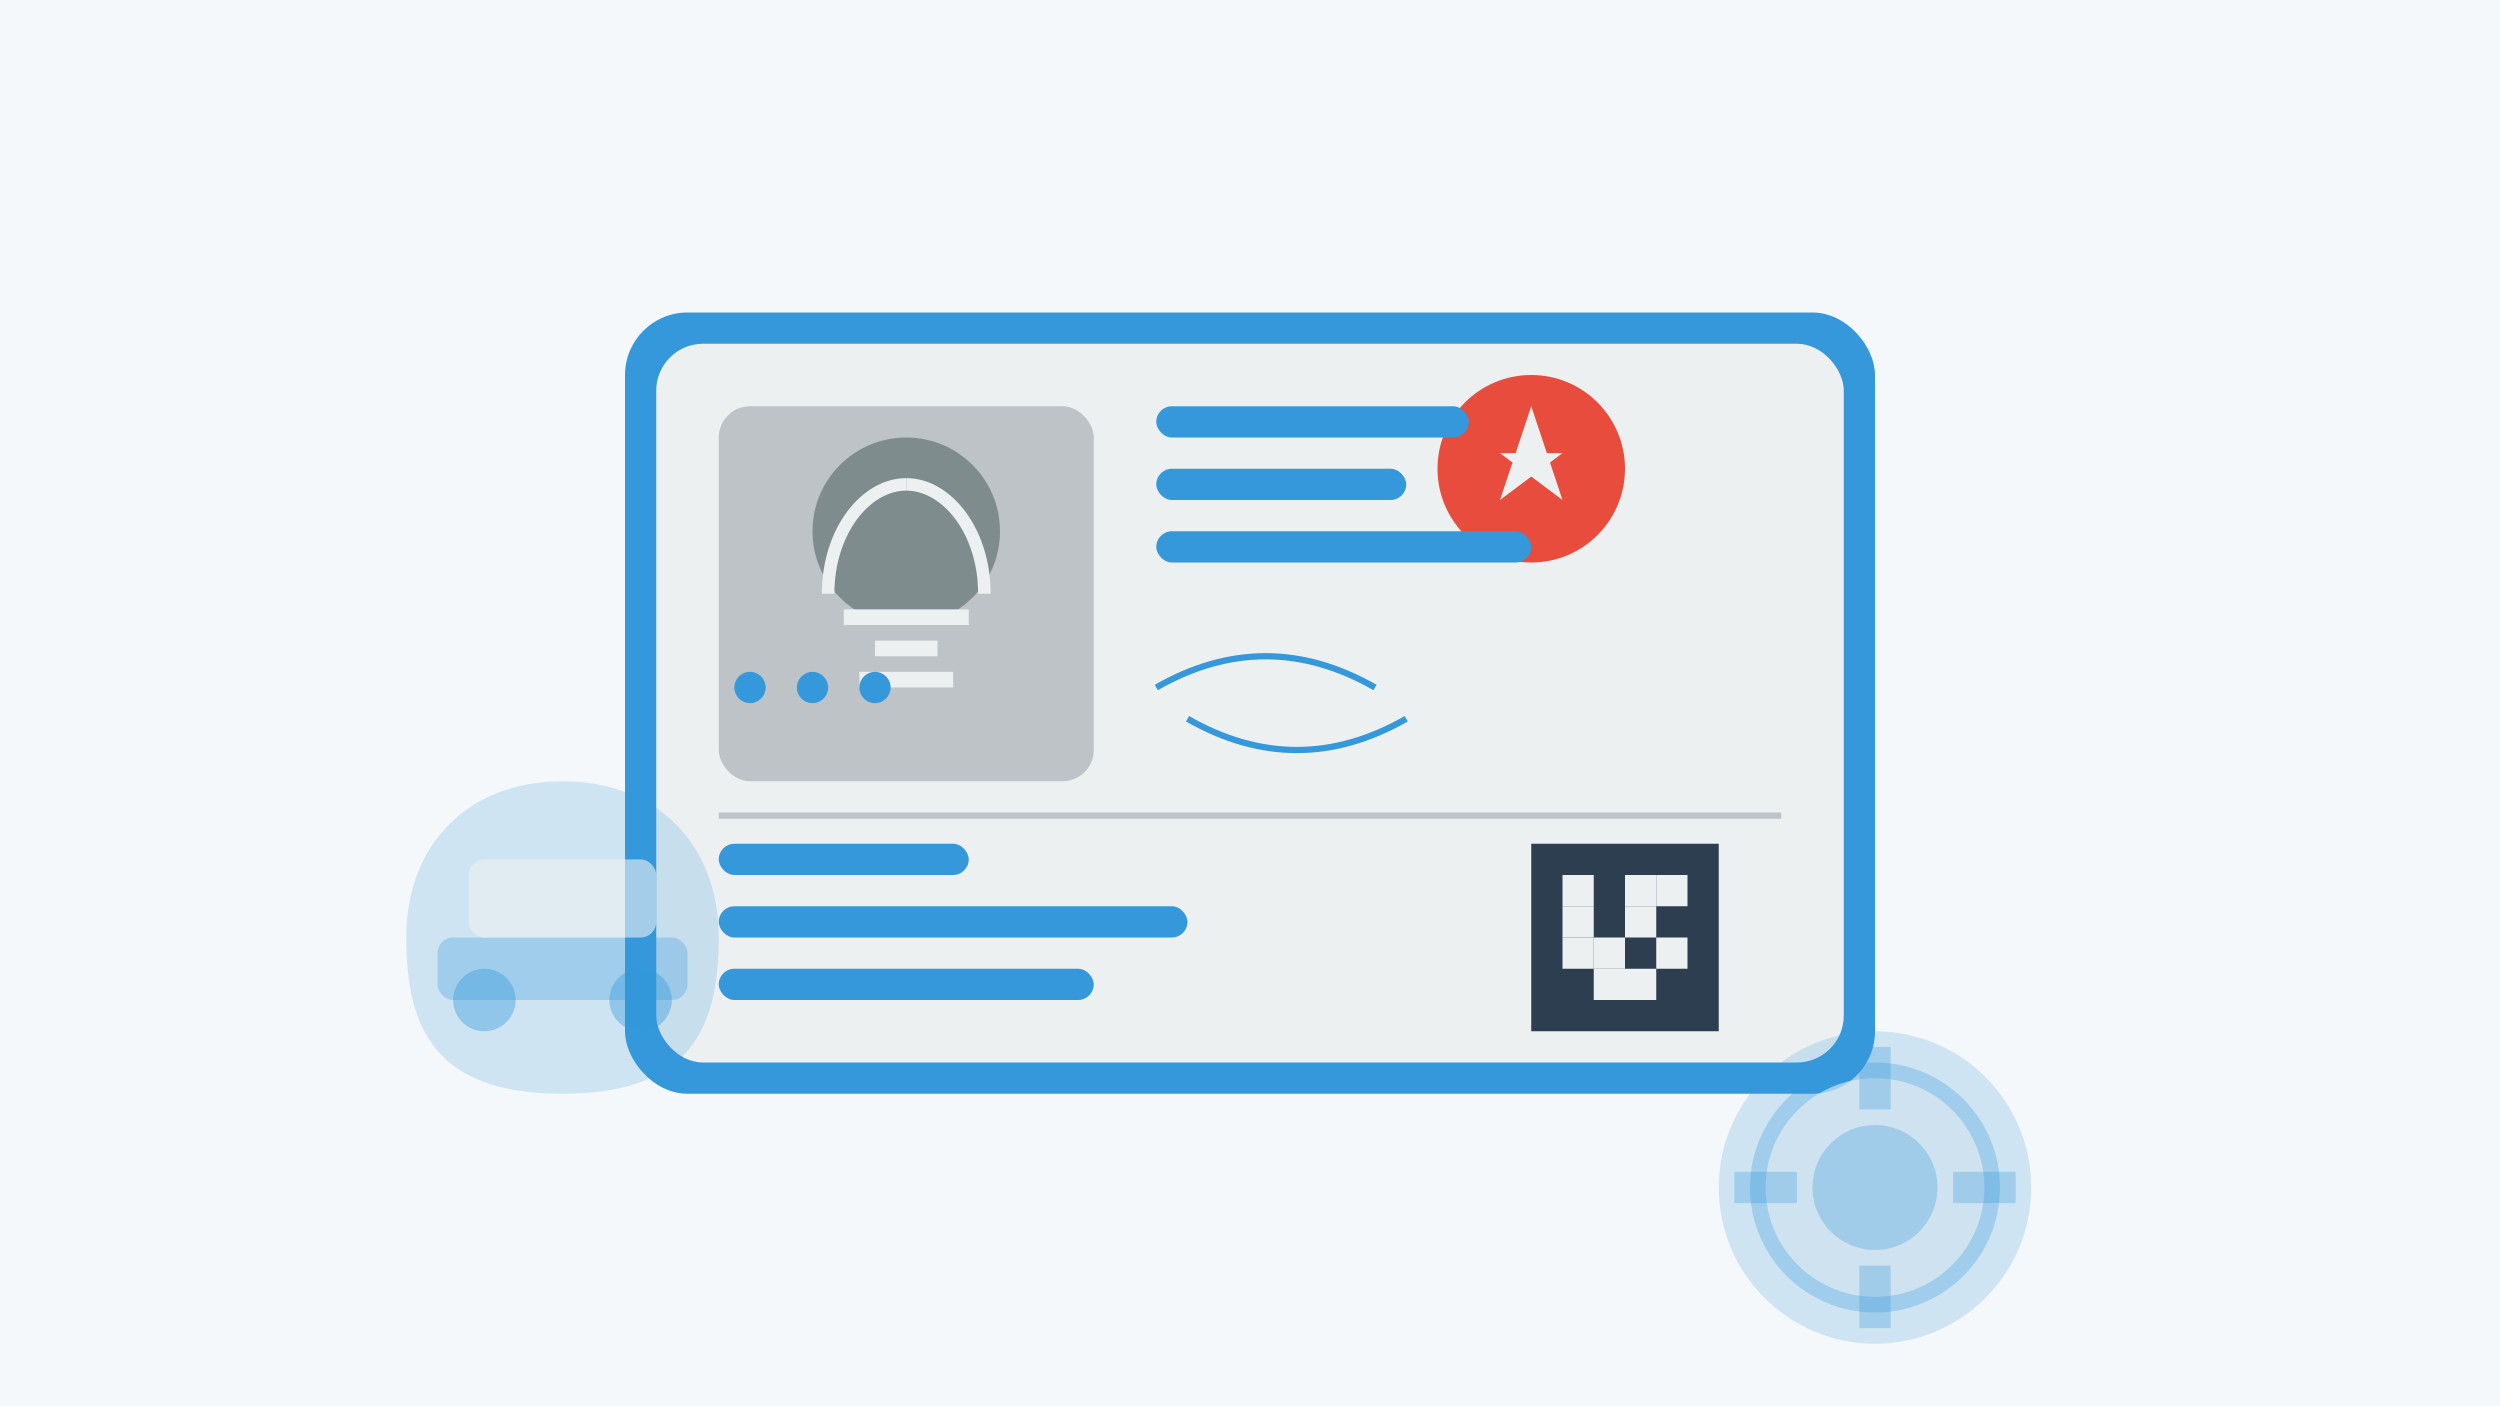<?xml version="1.0" encoding="UTF-8"?>
<svg width="800" height="450" viewBox="0 0 800 450" fill="none" xmlns="http://www.w3.org/2000/svg">
  <rect width="800" height="450" fill="#F5F8FA"/>
  <!-- License card -->
  <rect x="200" y="100" width="400" height="250" rx="20" fill="#3498DB"/>
  <rect x="210" y="110" width="380" height="230" rx="15" fill="#ECF0F1"/>
  
  <!-- Card details -->
  <rect x="230" y="130" width="120" height="120" rx="10" fill="#BDC3C7"/>
  <circle cx="290" cy="170" r="30" fill="#7F8C8D"/>
  <path d="M290 155 C277 155 265 170 265 190" stroke="#ECF0F1" stroke-width="4" fill="none"/>
  <path d="M290 155 C303 155 315 170 315 190" stroke="#ECF0F1" stroke-width="4" fill="none"/>
  <rect x="270" y="195" width="40" height="5" fill="#ECF0F1"/>
  <rect x="280" y="205" width="20" height="5" fill="#ECF0F1"/>
  <rect x="275" y="215" width="30" height="5" fill="#ECF0F1"/>
  
  <!-- Government logo -->
  <circle cx="490" cy="150" r="30" fill="#E74C3C"/>
  <path d="M490 130 L500 160 L480 145 L500 145 L480 160 Z" fill="#ECF0F1"/>
  
  <!-- Text lines -->
  <rect x="370" y="130" width="100" height="10" rx="5" fill="#3498DB"/>
  <rect x="370" y="150" width="80" height="10" rx="5" fill="#3498DB"/>
  <rect x="370" y="170" width="120" height="10" rx="5" fill="#3498DB"/>
  
  <rect x="230" y="260" width="340" height="2" fill="#BDC3C7"/>
  
  <rect x="230" y="270" width="80" height="10" rx="5" fill="#3498DB"/>
  <rect x="230" y="290" width="150" height="10" rx="5" fill="#3498DB"/>
  <rect x="230" y="310" width="120" height="10" rx="5" fill="#3498DB"/>
  
  <!-- QR Code -->
  <rect x="490" y="270" width="60" height="60" fill="#2C3E50"/>
  <rect x="500" y="280" width="10" height="10" fill="#ECF0F1"/>
  <rect x="520" y="280" width="10" height="10" fill="#ECF0F1"/>
  <rect x="530" y="280" width="10" height="10" fill="#ECF0F1"/>
  <rect x="500" y="290" width="10" height="10" fill="#ECF0F1"/>
  <rect x="520" y="290" width="10" height="10" fill="#ECF0F1"/>
  <rect x="500" y="300" width="10" height="10" fill="#ECF0F1"/>
  <rect x="510" y="300" width="10" height="10" fill="#ECF0F1"/>
  <rect x="530" y="300" width="10" height="10" fill="#ECF0F1"/>
  <rect x="510" y="310" width="10" height="10" fill="#ECF0F1"/>
  <rect x="520" y="310" width="10" height="10" fill="#ECF0F1"/>
  
  <!-- Decorative elements -->
  <circle cx="240" cy="220" r="5" fill="#3498DB"/>
  <circle cx="260" cy="220" r="5" fill="#3498DB"/>
  <circle cx="280" cy="220" r="5" fill="#3498DB"/>
  
  <path d="M370 220 Q405 200 440 220" stroke="#3498DB" stroke-width="2" fill="transparent"/>
  <path d="M380 230 Q415 250 450 230" stroke="#3498DB" stroke-width="2" fill="transparent"/>
  
  <!-- Steering wheel background decoration -->
  <circle cx="600" cy="380" r="50" fill="#3498DB" opacity="0.2"/>
  <circle cx="600" cy="380" r="40" fill="#3498DB" opacity="0.3"/>
  <circle cx="600" cy="380" r="35" fill="#ECF0F1" opacity="0.6"/>
  <circle cx="600" cy="380" r="20" fill="#3498DB" opacity="0.3"/>
  <rect x="595" y="335" width="10" height="20" fill="#3498DB" opacity="0.3"/>
  <rect x="595" y="405" width="10" height="20" fill="#3498DB" opacity="0.3"/>
  <rect x="555" y="375" width="20" height="10" fill="#3498DB" opacity="0.3"/>
  <rect x="625" y="375" width="20" height="10" fill="#3498DB" opacity="0.3"/>
  
  <!-- Car icon background decoration -->
  <path d="M180 350 C140 350 130 330 130 300 C130 270 150 250 180 250 C210 250 230 270 230 300 C230 330 220 350 180 350 Z" fill="#3498DB" opacity="0.2"/>
  <rect x="140" y="300" width="80" height="20" rx="5" fill="#3498DB" opacity="0.3"/>
  <circle cx="155" cy="320" r="10" fill="#3498DB" opacity="0.4"/>
  <circle cx="205" cy="320" r="10" fill="#3498DB" opacity="0.4"/>
  <rect x="150" y="275" width="60" height="25" rx="5" fill="#ECF0F1" opacity="0.6"/>
</svg>